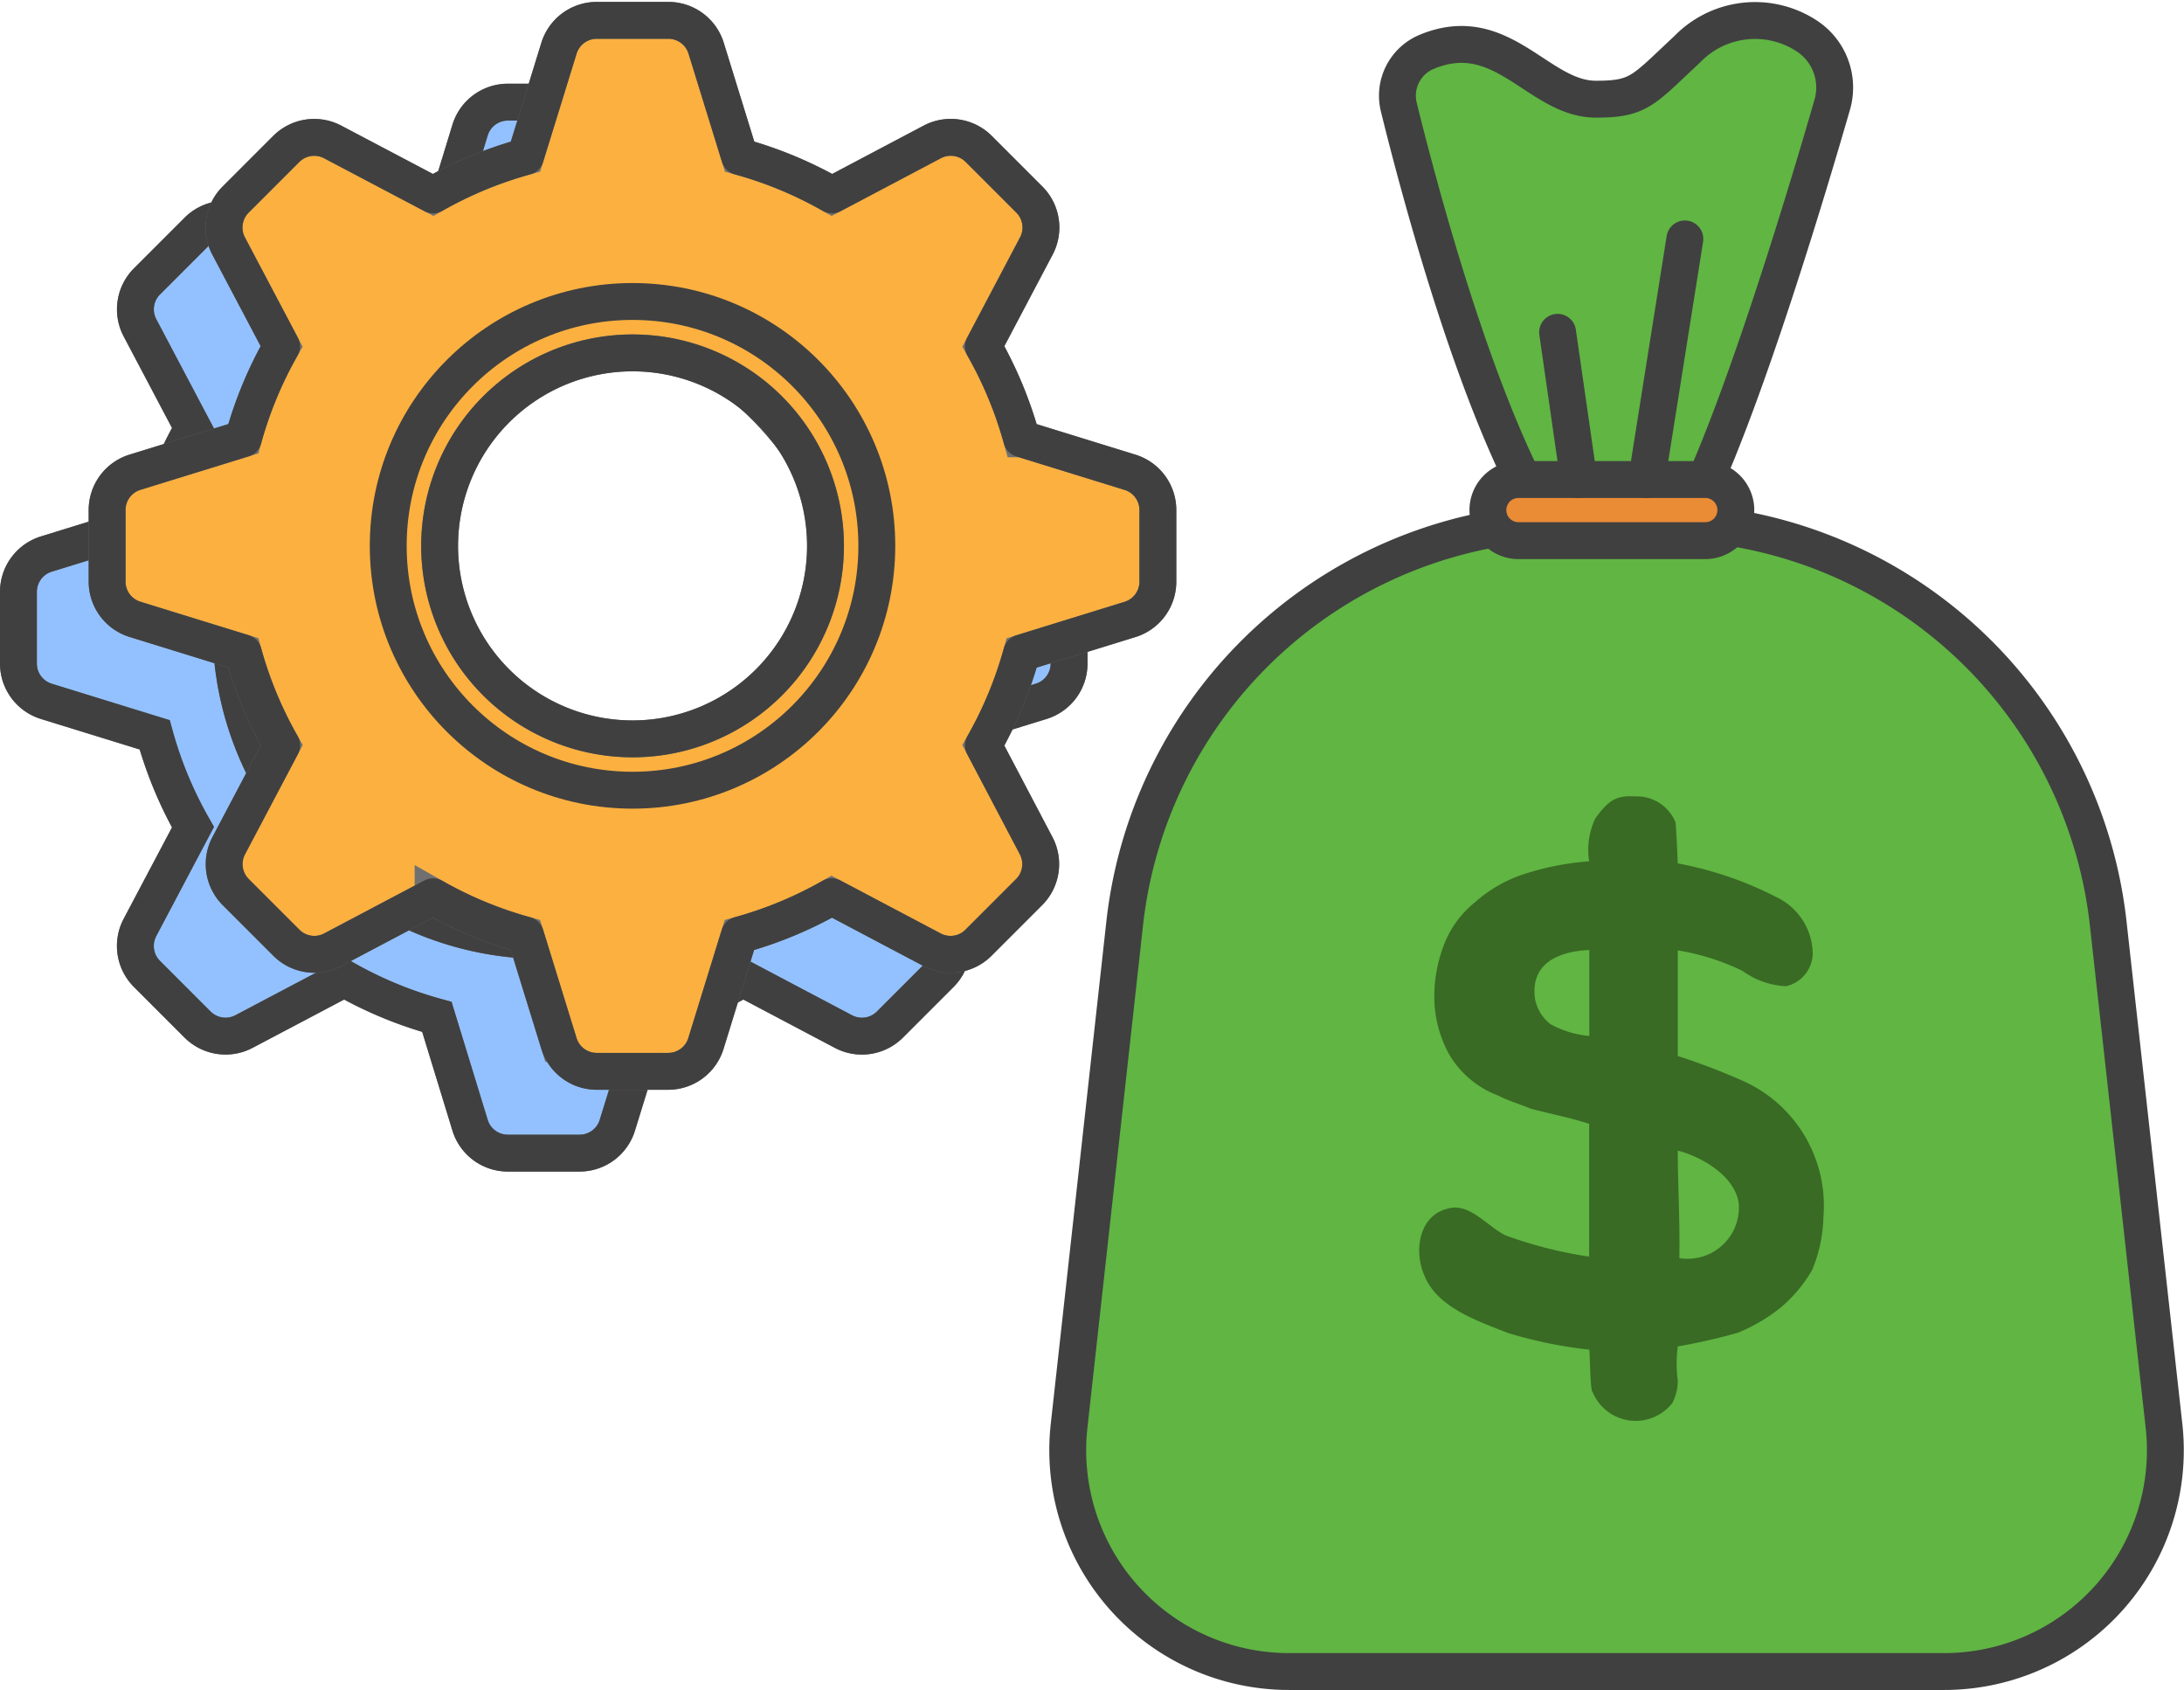 <svg xmlns="http://www.w3.org/2000/svg" width="59.237" height="45.825" viewBox="0 0 59.237 45.825">
  <g id="Icon" transform="translate(-379.94 -2712.894)">
    <g id="Money_Bag" data-name="Money Bag">
      <path id="Path_5180" data-name="Path 5180" d="M74,15.061C75.407,12.85,77.5,5.883,78.246,3.3a1.672,1.672,0,0,0-.682-1.876,2.559,2.559,0,0,0-3.248.359c-1.2,1.116-1.3,1.356-2.482,1.352-1.555,0-2.534-2.14-4.589-1.281a1.289,1.289,0,0,0-.75,1.5c.591,2.4,2.311,8.871,4.3,11.71a2.114,2.114,0,0,0,3.206,0" transform="translate(351.386 2712.448)" fill="#60b543"/>
      <path id="Path_5181" data-name="Path 5181" d="M74,15.061C75.407,12.85,77.5,5.883,78.246,3.3a1.672,1.672,0,0,0-.682-1.876,2.559,2.559,0,0,0-3.248.359c-1.2,1.116-1.3,1.356-2.482,1.352-1.555,0-2.534-2.14-4.589-1.281a1.289,1.289,0,0,0-.75,1.5c.591,2.4,2.311,8.871,4.3,11.71a2.114,2.114,0,0,0,3.206,0Z" transform="translate(351.386 2712.448)" fill="none" stroke="#404040" stroke-linejoin="round" stroke-width="1"/>
      <path id="Path_5182" data-name="Path 5182" d="M70.247,62.56H52.47A6,6,0,0,1,46.509,55.9l1.508-13.626A12.239,12.239,0,0,1,60.181,31.385H62.53A12.239,12.239,0,0,1,74.693,42.272L76.207,55.9a6,6,0,0,1-5.96,6.659" transform="translate(362.428 2695.659)" fill="#60b543"/>
      <path id="Path_5183" data-name="Path 5183" d="M70.247,62.56H52.47A6,6,0,0,1,46.509,55.9l1.508-13.626A12.239,12.239,0,0,1,60.181,31.385H62.53A12.239,12.239,0,0,1,74.693,42.272L76.207,55.9A6,6,0,0,1,70.247,62.56Z" transform="translate(362.428 2695.659)" fill="none" stroke="#404040" stroke-linejoin="round" stroke-width="1"/>
      <line id="Line_801" data-name="Line 801" x2="5.068" transform="translate(421.126 2726.726)" fill="#ea8b36"/>
      <line id="Line_802" data-name="Line 802" x2="5.068" transform="translate(421.126 2726.726)" fill="none" stroke="#404040" stroke-width="2"/>
      <path id="Path_5184" data-name="Path 5184" d="M77.838,30.479H72.77a.828.828,0,1,1,0-1.657h5.068a.828.828,0,0,1,0,1.657" transform="translate(348.355 2697.075)" fill="#ea8b36"/>
      <path id="Path_5185" data-name="Path 5185" d="M77.838,30.479H72.77a.828.828,0,1,1,0-1.657h5.068a.828.828,0,0,1,0,1.657Z" transform="translate(348.355 2697.075)" fill="none" stroke="#404040" stroke-width="1"/>
      <line id="Line_803" data-name="Line 803" x1="0.575" y1="3.994" transform="translate(422.187 2721.904)" fill="#50a5f9"/>
      <line id="Line_804" data-name="Line 804" x1="0.575" y1="3.994" transform="translate(422.187 2721.904)" fill="none" stroke="#404040" stroke-linecap="round" stroke-linejoin="round" stroke-width="1"/>
      <line id="Line_805" data-name="Line 805" y1="6.526" x2="1.036" transform="translate(424.603 2719.372)" fill="#50a5f9"/>
      <line id="Line_806" data-name="Line 806" y1="6.526" x2="1.036" transform="translate(424.603 2719.372)" fill="none" stroke="#404040" stroke-linecap="round" stroke-linejoin="round" stroke-width="1"/>
      <path id="Path_5186" data-name="Path 5186" d="M72.47,64.161c-.062-.1-.062-1.138-.083-1.138a12.046,12.046,0,0,1-2.213-.455c-.827-.331-1.9-.682-2.255-1.551-.29-.642-.165-1.635.641-1.82.579-.166,1.055.476,1.551.724a11.448,11.448,0,0,0,2.275.579V56.9c-.5-.166-1.22-.31-1.593-.414-.351-.145-.641-.227-.869-.351a2.6,2.6,0,0,1-1.324-1.1,3.23,3.23,0,0,1-.414-1.614,3.921,3.921,0,0,1,.29-1.448,2.735,2.735,0,0,1,.806-1.075,3.776,3.776,0,0,1,1.262-.745,7.444,7.444,0,0,1,1.841-.372,2,2,0,0,1,.166-1.159c.331-.455.538-.641,1.076-.6a1.13,1.13,0,0,1,1.1.7c.021.1.062,1.116.062,1.116a9.707,9.707,0,0,1,2.668.91,1.722,1.722,0,0,1,.993,1.551.929.929,0,0,1-.724.869,2.193,2.193,0,0,1-1.179-.414,6.284,6.284,0,0,0-1.758-.558V55.06a18.048,18.048,0,0,1,1.738.662,3.707,3.707,0,0,1,2.213,3.7,3.917,3.917,0,0,1-.31,1.448,3.859,3.859,0,0,1-.827.993,4.688,4.688,0,0,1-1.179.7,15.875,15.875,0,0,1-1.634.372,3.489,3.489,0,0,0,0,.931,1.354,1.354,0,0,1-.145.6,1.263,1.263,0,0,1-2.172-.311m-1.117-9.949a2.647,2.647,0,0,0,1.034.311V52.185c-.91.042-1.613.414-1.469,1.344a1.139,1.139,0,0,0,.435.683m3.434,3.413c0,.951.062,1.944.042,2.916a1.392,1.392,0,0,0,1.613-1.468c-.083-.724-.951-1.262-1.655-1.448" transform="translate(350.657 2686.468)" fill="#396b24"/>
    </g>
    <g id="Cog" transform="translate(-7 -20.04)">
      <path id="Path_5187" data-name="Path 5187" d="M28.491,61.006,25.553,60.1a10.872,10.872,0,0,0-1.039-2.505l1.437-2.721a1.072,1.072,0,0,0-.19-1.259l-.566-.566-.241-.241-.566-.566a1.072,1.072,0,0,0-1.259-.19l-2.721,1.437A10.872,10.872,0,0,0,17.9,52.448l-.908-2.939a1.072,1.072,0,0,0-1.024-.756H14.027A1.072,1.072,0,0,0,13,49.51L12.1,52.448A10.872,10.872,0,0,0,9.59,53.487L6.869,52.05a1.072,1.072,0,0,0-1.259.19l-.566.566-.241.241-.566.566a1.072,1.072,0,0,0-.19,1.259l1.437,2.721A10.872,10.872,0,0,0,4.444,60.1l-2.939.907A1.073,1.073,0,0,0,.75,62.031v1.943A1.072,1.072,0,0,0,1.506,65l2.939.908a10.872,10.872,0,0,0,1.039,2.505L4.046,71.132a1.072,1.072,0,0,0,.19,1.259l.566.566.241.241.566.566a1.073,1.073,0,0,0,1.259.19L9.59,72.518A10.872,10.872,0,0,0,12.1,73.557L13,76.495a1.072,1.072,0,0,0,1.024.756H15.97a1.072,1.072,0,0,0,1.024-.756l.908-2.938a10.872,10.872,0,0,0,2.505-1.039l2.721,1.437a1.073,1.073,0,0,0,1.259-.19l.566-.566.241-.241.566-.566a1.072,1.072,0,0,0,.19-1.259l-1.437-2.721a10.872,10.872,0,0,0,1.039-2.505L28.491,65a1.072,1.072,0,0,0,.756-1.024V62.031a1.073,1.073,0,0,0-.756-1.024M15,71.487A8.484,8.484,0,1,1,23.483,63,8.484,8.484,0,0,1,15,71.487" transform="translate(386.69 2686.951)" fill="#93c1ff" stroke="#707070" stroke-width="1"/>
      <path id="Path_5188" data-name="Path 5188" d="M28.491,61.006,25.553,60.1a10.872,10.872,0,0,0-1.039-2.505l1.437-2.721a1.072,1.072,0,0,0-.19-1.259l-.566-.566-.241-.241-.566-.566a1.072,1.072,0,0,0-1.259-.19l-2.721,1.437A10.872,10.872,0,0,0,17.9,52.448l-.908-2.939a1.072,1.072,0,0,0-1.024-.756H14.027A1.072,1.072,0,0,0,13,49.51L12.1,52.448A10.872,10.872,0,0,0,9.59,53.487L6.869,52.05a1.072,1.072,0,0,0-1.259.19l-.566.566-.241.241-.566.566a1.072,1.072,0,0,0-.19,1.259l1.437,2.721A10.872,10.872,0,0,0,4.444,60.1l-2.939.907A1.073,1.073,0,0,0,.75,62.031v1.943A1.072,1.072,0,0,0,1.506,65l2.939.908a10.872,10.872,0,0,0,1.039,2.505L4.046,71.132a1.072,1.072,0,0,0,.19,1.259l.566.566.241.241.566.566a1.073,1.073,0,0,0,1.259.19L9.59,72.518A10.872,10.872,0,0,0,12.1,73.557L13,76.495a1.072,1.072,0,0,0,1.024.756H15.97a1.072,1.072,0,0,0,1.024-.756l.908-2.938a10.872,10.872,0,0,0,2.505-1.039l2.721,1.437a1.073,1.073,0,0,0,1.259-.19l.566-.566.241-.241.566-.566a1.072,1.072,0,0,0,.19-1.259l-1.437-2.721a10.872,10.872,0,0,0,1.039-2.505L28.491,65a1.072,1.072,0,0,0,.756-1.024V62.031A1.073,1.073,0,0,0,28.491,61.006ZM15,71.487A8.484,8.484,0,1,1,23.483,63,8.484,8.484,0,0,1,15,71.487Z" transform="translate(386.69 2686.951)" fill="none" stroke="#404040" stroke-width="1"/>
      <path id="Path_5189" data-name="Path 5189" d="M31.926,58.036l-2.938-.908a10.88,10.88,0,0,0-1.039-2.505L29.386,51.9a1.072,1.072,0,0,0-.19-1.259l-.566-.566-.241-.241-.566-.566a1.073,1.073,0,0,0-1.259-.19l-2.721,1.437a10.872,10.872,0,0,0-2.505-1.039l-.908-2.938a1.072,1.072,0,0,0-1.024-.756H17.462a1.072,1.072,0,0,0-1.024.756l-.908,2.938a10.872,10.872,0,0,0-2.505,1.039L10.3,49.079a1.073,1.073,0,0,0-1.259.19l-.566.566-.241.241-.566.566a1.072,1.072,0,0,0-.19,1.259l1.437,2.721a10.88,10.88,0,0,0-1.039,2.505l-2.938.908a1.072,1.072,0,0,0-.756,1.024V61a1.072,1.072,0,0,0,.756,1.024l2.938.908A10.872,10.872,0,0,0,8.918,65.44L7.481,68.161a1.072,1.072,0,0,0,.19,1.259l.566.566.241.241.566.566a1.072,1.072,0,0,0,1.259.19l2.721-1.437a10.873,10.873,0,0,0,2.505,1.039l.908,2.939a1.072,1.072,0,0,0,1.024.756H19.4a1.072,1.072,0,0,0,1.024-.756l.908-2.939a10.873,10.873,0,0,0,2.505-1.039l2.721,1.437a1.072,1.072,0,0,0,1.259-.19l.566-.566.241-.241.566-.566a1.072,1.072,0,0,0,.19-1.259L27.949,65.44a10.872,10.872,0,0,0,1.039-2.505l2.938-.908A1.072,1.072,0,0,0,32.682,61V59.06a1.072,1.072,0,0,0-.756-1.024M18.434,65.265a5.233,5.233,0,1,1,5.233-5.233,5.233,5.233,0,0,1-5.233,5.233" transform="translate(385.663 2687.704)" fill="#fbb040" stroke="#707070" stroke-width="1"/>
      <path id="Path_5190" data-name="Path 5190" d="M31.926,58.036l-2.938-.908a10.88,10.88,0,0,0-1.039-2.505L29.386,51.9a1.072,1.072,0,0,0-.19-1.259l-.566-.566-.241-.241-.566-.566a1.073,1.073,0,0,0-1.259-.19l-2.721,1.437a10.872,10.872,0,0,0-2.505-1.039l-.908-2.938a1.072,1.072,0,0,0-1.024-.756H17.462a1.072,1.072,0,0,0-1.024.756l-.908,2.938a10.872,10.872,0,0,0-2.505,1.039L10.3,49.079a1.073,1.073,0,0,0-1.259.19l-.566.566-.241.241-.566.566a1.072,1.072,0,0,0-.19,1.259l1.437,2.721a10.88,10.88,0,0,0-1.039,2.505l-2.938.908a1.072,1.072,0,0,0-.756,1.024V61a1.072,1.072,0,0,0,.756,1.024l2.938.908A10.872,10.872,0,0,0,8.918,65.44L7.481,68.161a1.072,1.072,0,0,0,.19,1.259l.566.566.241.241.566.566a1.072,1.072,0,0,0,1.259.19l2.721-1.437a10.873,10.873,0,0,0,2.505,1.039l.908,2.939a1.072,1.072,0,0,0,1.024.756H19.4a1.072,1.072,0,0,0,1.024-.756l.908-2.939a10.873,10.873,0,0,0,2.505-1.039l2.721,1.437a1.072,1.072,0,0,0,1.259-.19l.566-.566.241-.241.566-.566a1.072,1.072,0,0,0,.19-1.259L27.949,65.44a10.872,10.872,0,0,0,1.039-2.505l2.938-.908A1.072,1.072,0,0,0,32.682,61V59.06A1.072,1.072,0,0,0,31.926,58.036ZM18.434,65.265a5.233,5.233,0,1,1,5.233-5.233A5.233,5.233,0,0,1,18.434,65.265Z" transform="translate(385.663 2687.704)" fill="none" stroke="#404040" stroke-linejoin="round" stroke-width="1"/>
      <circle id="Ellipse_164" data-name="Ellipse 164" cx="6.626" cy="6.626" r="6.626" transform="translate(397.47 2741.109)" fill="none" stroke="#404040" stroke-linejoin="round" stroke-width="1"/>
    </g>
  </g>
</svg>
